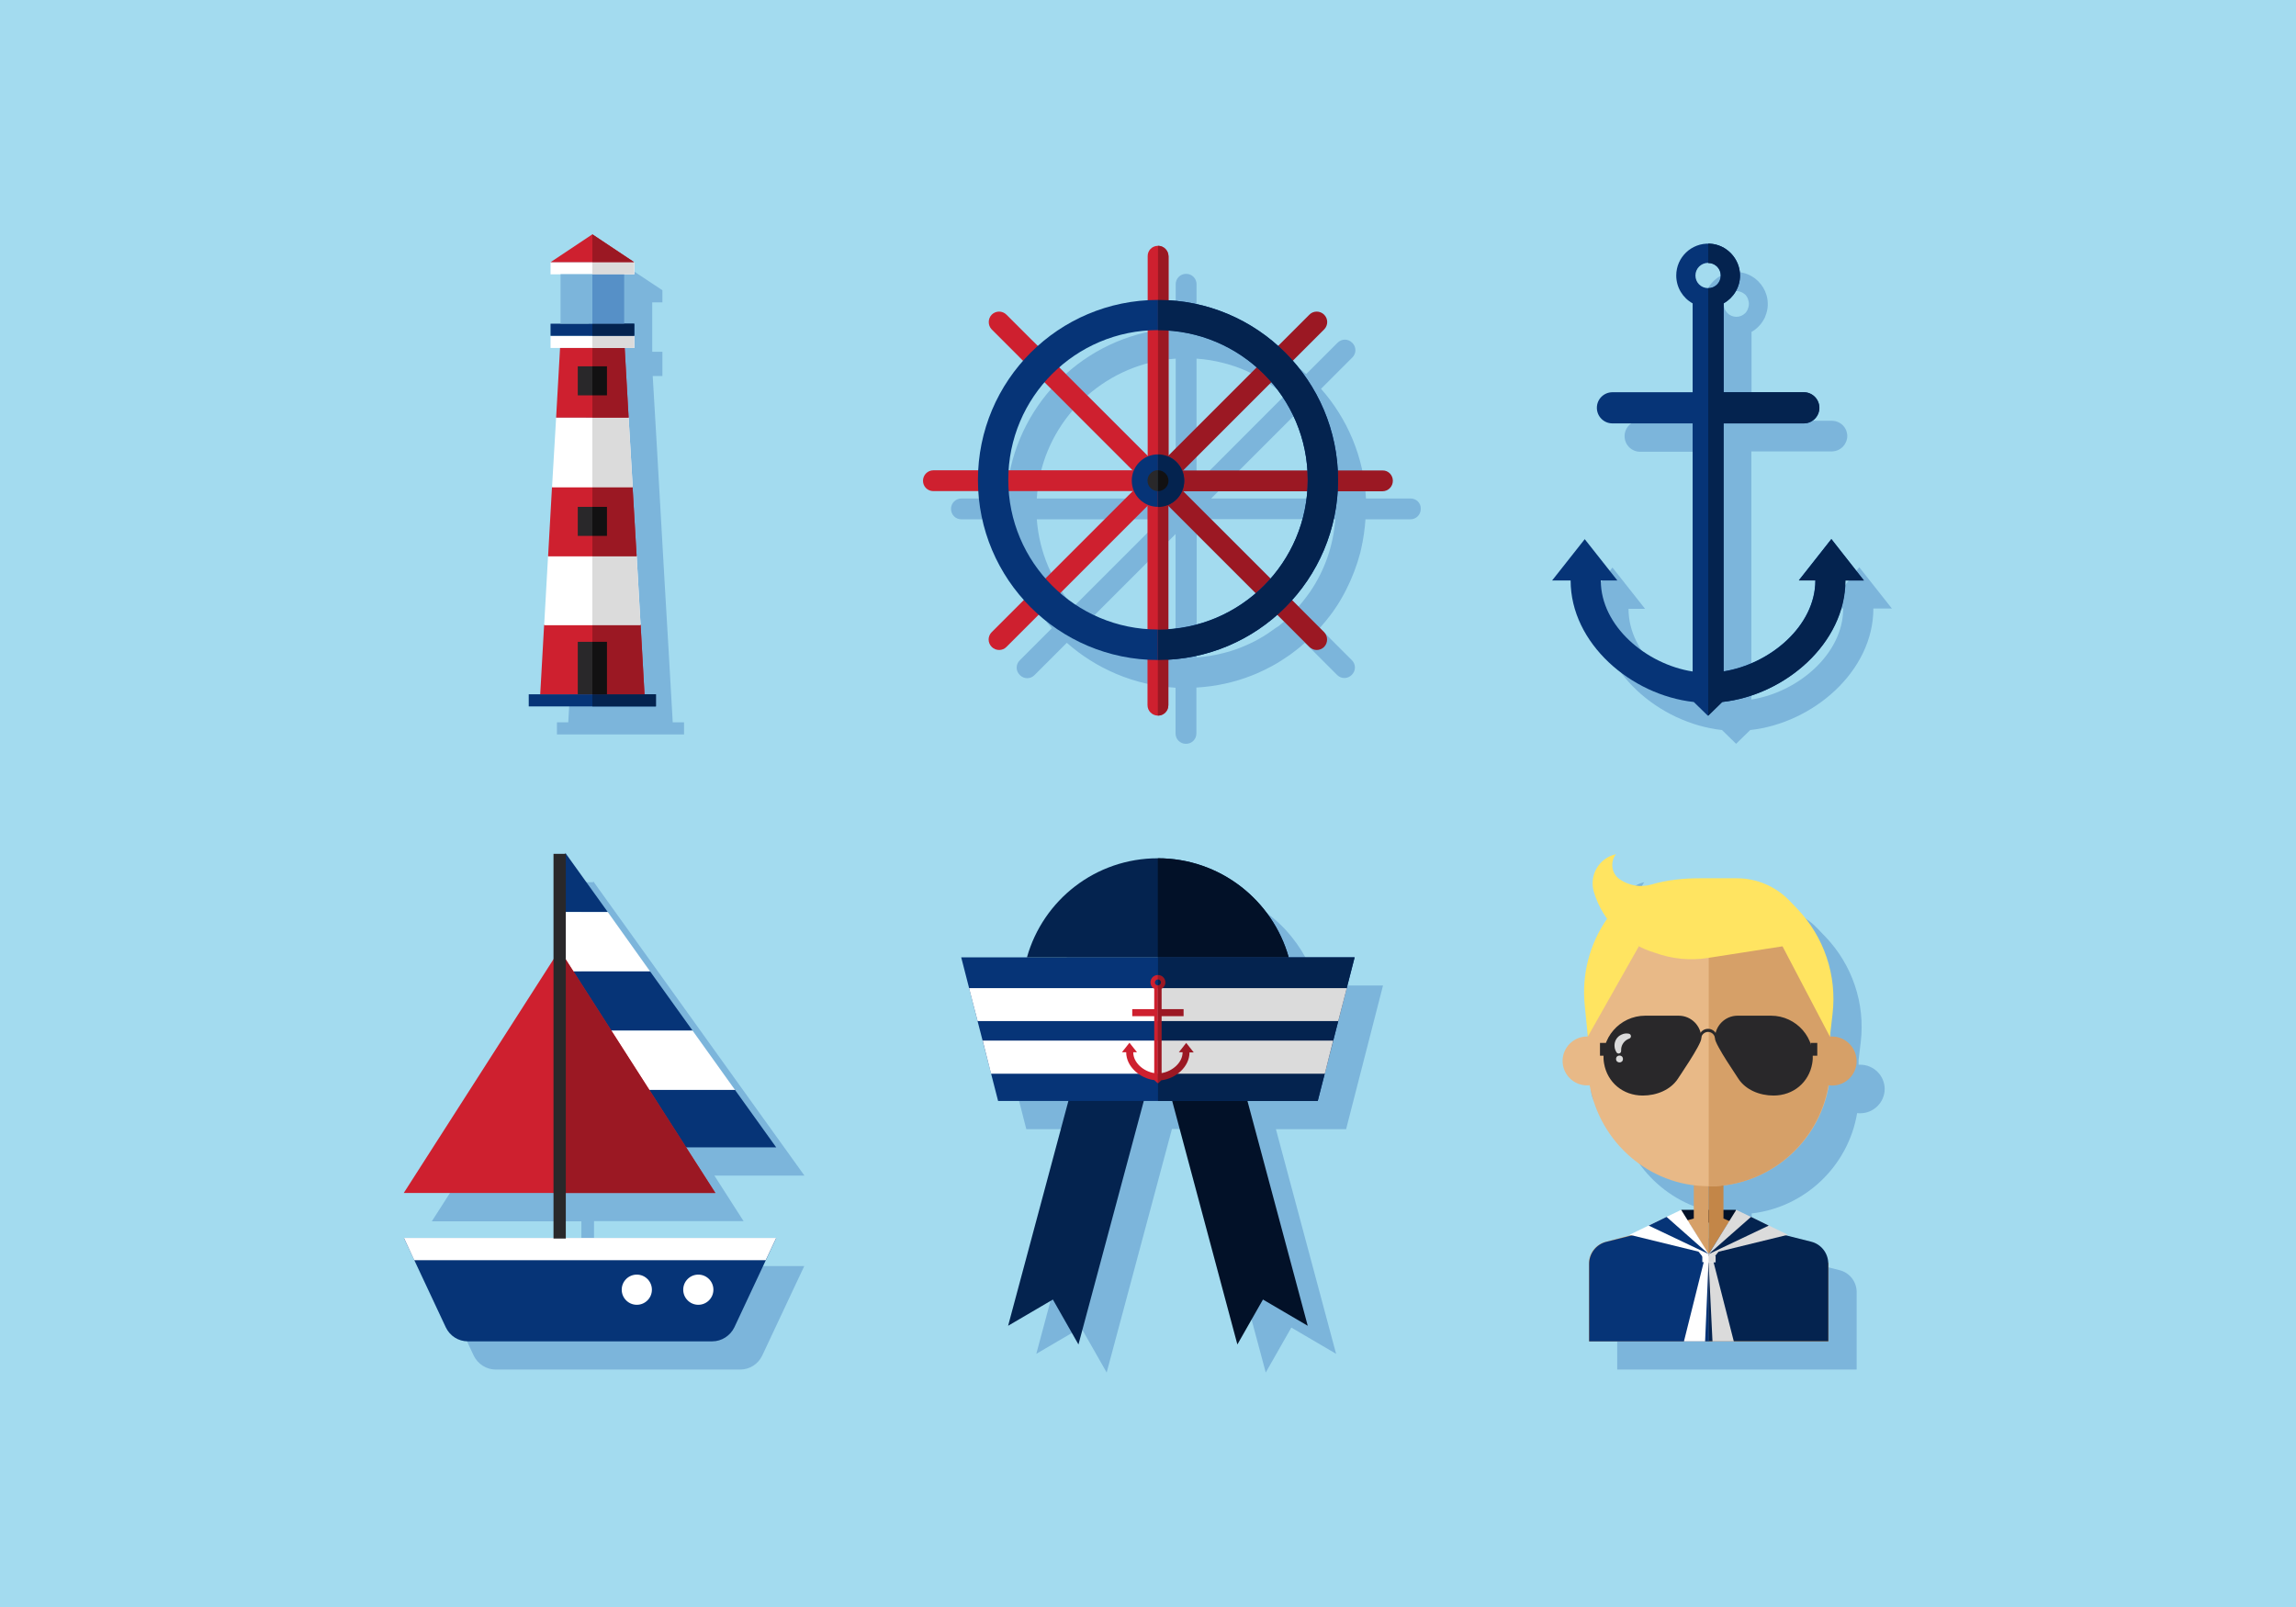 <?xml version="1.0" encoding="UTF-8" standalone="no"?>
<!-- Generator: Adobe Illustrator 19.0.0, SVG Export Plug-In . SVG Version: 6.00 Build 0)  -->

<svg
   version="1.1"
   id="Layer_1"
   x="0px"
   y="0px"
   viewBox="0 0 1400 980"
   style="enable-background:new 0 0 1400 980;"
   xml:space="preserve"
   sodipodi:docname="svg.svg"
   inkscape:version="1.1.2 (0a00cf5339, 2022-02-04)"
   xmlns:inkscape="http://www.inkscape.org/namespaces/inkscape"
   xmlns:sodipodi="http://sodipodi.sourceforge.net/DTD/sodipodi-0.dtd"
   xmlns="http://www.w3.org/2000/svg"
   xmlns:svg="http://www.w3.org/2000/svg"><defs
   id="defs233" /><sodipodi:namedview
   id="namedview231"
   pagecolor="#505050"
   bordercolor="#ffffff"
   borderopacity="1"
   inkscape:pageshadow="0"
   inkscape:pageopacity="0"
   inkscape:pagecheckerboard="1"
   showgrid="false"
   inkscape:zoom="0.76020408"
   inkscape:cx="700.4698"
   inkscape:cy="490"
   inkscape:window-width="3440"
   inkscape:window-height="1369"
   inkscape:window-x="0"
   inkscape:window-y="34"
   inkscape:window-maximized="1"
   inkscape:current-layer="Layer_1" />
<style
   type="text/css"
   id="style2">
	.st0{fill:#A3DBEF;}
	.st1{fill:#7CB5DB;}
	.st2{fill:#FFFFFF;}
	.st3{fill:#063477;}
	.st4{fill:#CE202F;}
	.st5{fill:#29282A;}
	.st6{fill:#04234F;}
	.st7{fill:#9B1823;}
	.st8{fill:#121112;}
	.st9{fill:#DBDBDB;}
	.st10{fill:#5690C7;}
	.st11{fill:#021128;}
	.st12{fill:#D6A068;}
	.st13{fill:#C38648;}
	.st14{fill:#E8B987;}
	.st15{fill:#FFE461;}
</style>
<rect
   class="st0"
   width="1400"
   height="980"
   id="rect4" />
<g
   id="g228">
	<g
   id="g18">
		<polygon
   class="st1"
   points="417.1,447.9 417.1,440.5 417.1,440.5 410.2,440.5 407.8,398.5 407.8,398.5 405.3,355.9 405.3,355.9     402.9,313.9 402.9,313.9 400.5,271.9 398,229.3 403.9,229.3 403.9,221.9 403.9,221.9 403.9,214.5 397.7,214.5 397.7,184.4     403.9,184.4 403.9,177 378.4,160.1 352.8,177 352.8,184.4 359,184.4 359,214.5 352.8,214.5 352.8,221.9 352.8,229.3 358.7,229.3     356.2,271.9 353.8,313.9 353.8,313.9 351.4,355.9 351.4,355.9 348.9,398.5 348.9,398.5 346.5,440.5 369.5,440.5 378.4,440.5     378.4,440.5 339.6,440.5 339.6,447.9 378.4,447.9   "
   id="polygon6" />
		<path
   class="st1"
   d="M465.3,681.8l-25.9-36.1l-25.9-36.1l-25.9-36.1l-25.9-36.1v0.6h-7.2v64.4l-91.2,142.4h91.2v27.4h-91.2l0,0h0    l25.5,54.4c2.5,5.2,7.7,8.6,13.5,8.6h149c5.8,0,11-3.3,13.5-8.6l19.2-40.9l0,0l2.4-5.1l4-8.5l0,0l0,0H362.2v-27.4h91.2h0h0    l-17.8-27.8h54.9L465.3,681.8z"
   id="path8" />
		<path
   class="st1"
   d="M1050,445.2l8.6,8.4l8.6-8.4c38.3-4.2,75.1-35.8,75.1-74.1h11.3l-19.9-25.2l-19.9,25.2h10.1    c0,27.9-27.8,51.1-56,55.5V275.3h48.9c1.6,0,3.2-0.4,4.5-1.1c0.3-0.2,0.7-0.4,1-0.6c0.3-0.2,0.6-0.5,0.9-0.7    c0.2-0.2,0.4-0.4,0.6-0.6c0.3-0.3,0.6-0.7,0.9-1.1c0.4-0.6,0.7-1.2,1-1.9c0.2-0.4,0.3-0.8,0.4-1.2c0.2-0.7,0.3-1.4,0.3-2.1l0,0    c0-0.7-0.1-1.3-0.2-1.9c-0.1-0.5-0.3-1-0.4-1.5c-0.3-0.7-0.6-1.3-1-1.9c-0.3-0.4-0.6-0.7-0.9-1.1c-0.2-0.2-0.4-0.4-0.6-0.6    c-0.3-0.2-0.6-0.5-0.9-0.7c-0.3-0.2-0.6-0.4-1-0.6c-1.3-0.7-2.9-1.1-4.5-1.1h-48.9v-54.2c1.5-0.8,2.9-1.9,4.1-3.1    c0.9-0.9,1.8-1.9,2.5-3c0.5-0.7,0.9-1.5,1.3-2.2c0.2-0.4,0.4-0.8,0.5-1.2c0.8-2,1.4-4.2,1.5-6.5c0-0.5,0-0.9,0-1.4    c-0.1-6.9-4-13.1-9.7-16.5c-2.6-1.5-5.6-2.5-8.7-2.6c-0.1,0-0.2,0-0.4,0c-11.1-0.4-20.1,8.5-20.1,19.4c0,7.3,4,13.7,10,17v54.2    h-48.9c-5.2,0-9.5,4.2-9.5,9.5l0,0c0,5.2,4.2,9.5,9.5,9.5h48.9v151.3c-28.2-4.4-56-27.6-56-55.5h10.1l-19.9-25.2l-19.9,25.2h11.3    C974.9,409.4,1011.7,441,1050,445.2z M1058.7,177.5C1058.7,177.5,1058.7,177.5,1058.7,177.5c1.6,0,3.1,0.5,4.3,1.3    c0,0,0.1,0.1,0.1,0.1c0.2,0.1,0.3,0.2,0.5,0.3c0,0,0.1,0.1,0.1,0.1c0.2,0.1,0.3,0.3,0.5,0.4c0,0,0.1,0.1,0.1,0.1    c0.1,0.1,0.3,0.3,0.4,0.5c0,0,0.1,0.1,0.1,0.1c0.1,0.1,0.2,0.3,0.3,0.5c0,0,0,0.1,0.1,0.1c0.1,0.2,0.2,0.4,0.3,0.6    c0.1,0.1,0.1,0.3,0.2,0.5c0,0.1,0.1,0.1,0.1,0.2c0.1,0.1,0.1,0.3,0.1,0.4c0,0.1,0.1,0.2,0.1,0.3c0,0.1,0.1,0.2,0.1,0.3    c0,0.1,0.1,0.3,0.1,0.4c0.1,0.5,0.2,1,0.2,1.6c0,0.5-0.1,1.1-0.2,1.6c0,0,0,0.1,0,0.1c0,0.2-0.1,0.4-0.2,0.6    c0,0.1-0.1,0.2-0.1,0.3c0,0.1-0.1,0.3-0.1,0.4c0,0.1-0.1,0.1-0.1,0.2c-0.1,0.2-0.1,0.3-0.2,0.5c-0.1,0.2-0.2,0.4-0.3,0.6    c0,0,0,0.1-0.1,0.1c-0.1,0.2-0.2,0.3-0.3,0.5c0,0-0.1,0.1-0.1,0.1c-0.1,0.2-0.3,0.3-0.4,0.5c0,0-0.1,0.1-0.1,0.1    c-1.4,1.4-3.3,2.3-5.4,2.3l0,0c0,0,0,0,0,0c-4.3,0-7.7-3.4-7.7-7.7C1051,181,1054.4,177.5,1058.7,177.5z"
   id="path10" />
		<path
   class="st1"
   d="M860.2,304h-27.3c-1.3-25.6-11.5-48.9-27.4-66.9l19.1-19.1c2.5-2.5,2.5-6.4,0-8.9l-0.1-0.1    c-2.5-2.5-6.4-2.5-8.9,0l-19.1,19.1c-18-16.1-41.3-26.4-66.9-27.9v-26.8v-0.1c0-3.5-2.8-6.3-6.3-6.3h-0.1c-3.5,0-6.3,2.8-6.3,6.3    v26.8c-25.7,1.5-49,11.8-66.9,27.9L630.9,209c-2.5-2.5-6.4-2.5-8.9,0l-0.1,0.1c-2.5,2.5-2.5,6.4,0,8.9l19.1,19.1    c-15.9,18-26,41.3-27.4,66.9h-27.4c-3.5,0-6.3,2.8-6.3,6.3v0.1c0,3.5,2.8,6.3,6.3,6.3h27.4c1.6,25.4,11.8,48.5,27.8,66.4    l-19.6,19.6c-2.5,2.5-2.5,6.4,0,8.9l0.1,0.1c2.5,2.5,6.4,2.5,8.9,0l19.7-19.7c17.9,15.8,41,25.9,66.3,27.4v27.9    c0,3.5,2.8,6.3,6.3,6.3h0.1c3.5,0,6.3-2.8,6.3-6.3v-0.1v-27.9c11.9-0.7,23.3-3.2,33.9-7.4c1.7-0.7,3.3-1.3,4.9-2.1    c0.8-0.4,1.6-0.7,2.4-1.1c1.6-0.8,3.2-1.6,4.7-2.4c3.9-2.1,7.6-4.5,11.2-7c1.4-1,2.8-2.1,4.2-3.2c1.7-1.3,3.3-2.7,4.9-4.1    l19.6,19.6c2.5,2.5,6.4,2.5,8.9,0l0.1-0.1c2.5-2.5,2.5-6.4,0-8.9l-19.6-19.6c2.2-2.4,4.3-5,6.3-7.6c1.1-1.4,2.1-2.8,3.1-4.3    c2.5-3.6,4.7-7.5,6.7-11.4c3.6-7.1,6.5-14.6,8.6-22.5c0.2-0.9,0.4-1.8,0.6-2.6c1.3-5.8,2.2-11.8,2.6-17.9h27.4    c3.5,0,6.3-2.8,6.3-6.3v-0.1C866.5,306.8,863.6,304,860.2,304z M750.4,222.6c4.3,1.3,8.4,3,12.4,4.9c1.3,0.6,2.6,1.3,3.9,2    c1.9,1.1,3.8,2.2,5.7,3.4c1.2,0.8,2.4,1.6,3.6,2.5c1.2,0.8,2.4,1.7,3.5,2.6c1.3,1,2.6,2.1,3.8,3.2L729.6,295v-76.3    c5.7,0.4,11.2,1.3,16.5,2.7C747.5,221.7,748.9,222.2,750.4,222.6z M738.5,304l53.8-53.8c0.4,0.5,0.9,1,1.3,1.6    c1.4,1.7,2.7,3.4,4,5.2c0.4,0.6,0.8,1.2,1.3,1.8c8.8,13.1,14.4,28.5,15.4,45.2H738.5z M716.9,218.7V295L663,241.2    C677.6,228.4,696.3,220.1,716.9,218.7z M654.1,250.2l53.8,53.8h-75.7C633.4,283.5,641.5,264.8,654.1,250.2z M632.2,316.7h75.7    L654.6,370C641.9,355.5,633.7,337,632.2,316.7z M663.6,378.9l53.2-53.2v75.2C696.6,399.5,678.1,391.4,663.6,378.9z M776.1,384.2    c-1.2,0.8-2.4,1.7-3.6,2.5c-1.9,1.2-3.7,2.3-5.7,3.4c-1.3,0.7-2.6,1.4-3.9,2c-4,1.9-8.1,3.6-12.4,4.9c-1.4,0.4-2.9,0.9-4.3,1.2    c-5.3,1.4-10.8,2.3-16.5,2.7v-75.2l53.3,53.3c-1.1,0.9-2.1,1.8-3.2,2.7C778.4,382.5,777.3,383.4,776.1,384.2z M798.9,360.8    c-0.4,0.6-0.8,1.2-1.3,1.8c-1.3,1.8-2.6,3.5-4,5.2c-0.6,0.7-1.2,1.4-1.8,2.1l-53.3-53.3h75.7C813,333,807.6,348,798.9,360.8z"
   id="path12" />
		<path
   class="st1"
   d="M803,601c-1.2-4.4-2.8-8.6-4.7-12.6c-2.8-6-6.4-11.7-10.5-16.8c-1.4-1.7-2.8-3.4-4.3-5    c-10.6-11.2-24.2-19.4-39.6-23.4c-6.6-1.7-13.5-2.6-20.6-2.6c-38,0-70,25.5-79.8,60.4h-40.2l4.8,18.8l0,0l5.2,20.1l0,0l3.1,11.9    l0,0l1,4l8.4,32.8h42.8l-36.7,137l27.3-16l15.6,27.4l39.8-148.5h8.7h8.7l39.8,148.5l15.6-27.4l27.3,16l-36.7-137h42.8l22.5-87.6    l0,0H803z"
   id="path14" />
		<path
   class="st1"
   d="M1134.3,649.3c-0.3,0-0.7,0-1,0c0-1,0-1.9,0-2.9l1.3-10.9c2.8-23.6-5.2-47.2-21.6-64.3l-4.8-5    c-8.3-8.7-19.8-13.5-31.9-13.5h-22.7c-9.9,0-19.9,1-29.4,3.8c-6.5,1.9-13.6,0.8-19.4-3.2c-5-3.5-6-10.5-2.2-15.3h0    c-10.4,2.3-16.6,12.9-13.5,23.1h0c1.8,5.9,4.5,11.4,8,16.3l0,0c-10.6,15.4-15.5,34.1-13.6,52.8l1.9,19.1c-0.1,0-0.3,0-0.4,0    c-8.2,0-14.9,6.7-14.9,14.9c0,8.2,6.7,14.9,14.9,14.9c0.5,0,1.1,0,1.6-0.1c5.7,31.8,31.3,56.9,63.5,61v15h-7.7l-8.9,4.3h0    l-6.9,3.3l-15.6,7.6l0.8,0.2l-15.4,4.1c-6.1,1.6-10.3,7.1-10.3,13.4v47.3h0.2h57.9h12.9h2.1h0h0h0.1h2.2h12.9h57.7h0v-47.7l0,0    c-0.2-6.1-4.4-11.4-10.4-12.9l-15.5-3.9l1.3-0.3l-18.4-8.9l-4.2-2l0,0l-8.9-4.3l-0.2,0.3v-0.3h-7.7V740    c32.7-3.8,58.9-29,64.3-61.2c0.6,0.1,1.3,0.1,1.9,0.1c8.2,0,14.9-6.7,14.9-14.9C1149.1,655.9,1142.5,649.3,1134.3,649.3z"
   id="path16" />
	</g>
	<g
   id="g76">
		<rect
   x="335.7"
   y="204.8"
   class="st2"
   width="51.1"
   height="7.4"
   id="rect20" />
		<rect
   x="335.7"
   y="197.4"
   class="st3"
   width="51.1"
   height="7.4"
   id="rect22" />
		<rect
   x="322.4"
   y="423.4"
   class="st3"
   width="77.5"
   height="7.4"
   id="rect24" />
		<rect
   x="335.7"
   y="159.9"
   class="st2"
   width="51.1"
   height="7.4"
   id="rect26" />
		<rect
   x="341.8"
   y="167.2"
   class="st1"
   width="38.7"
   height="30.1"
   id="rect28" />
		<polygon
   class="st4"
   points="335.7,159.9 386.7,159.9 361.2,142.9   "
   id="polygon30" />
		<polygon
   class="st4"
   points="331.8,380.8 329.4,423.4 393,423.4 390.6,380.8   "
   id="polygon32" />
		<polygon
   class="st2"
   points="331.8,381.3 390.6,381.3 388.2,338.8 334.2,338.8   "
   id="polygon34" />
		<polygon
   class="st4"
   points="334.2,339.3 388.2,339.3 385.7,296.7 336.6,296.7   "
   id="polygon36" />
		<polygon
   class="st2"
   points="336.6,297.2 385.8,297.2 383.3,254.7 339.1,254.7   "
   id="polygon38" />
		<polygon
   class="st4"
   points="383.3,254.7 380.9,212.2 341.5,212.2 339.1,254.7   "
   id="polygon40" />
		<rect
   x="352.3"
   y="391.4"
   class="st5"
   width="17.7"
   height="32"
   id="rect42" />
		<rect
   x="352.3"
   y="309.1"
   class="st5"
   width="17.7"
   height="17.7"
   id="rect44" />
		<rect
   x="352.3"
   y="223.4"
   class="st5"
   width="17.7"
   height="17.7"
   id="rect46" />
		<rect
   x="361.2"
   y="423.4"
   class="st6"
   width="38.8"
   height="7.4"
   id="rect48" />
		<polygon
   class="st7"
   points="361.2,423.4 393,423.4 390.6,380.8 361.2,380.8   "
   id="polygon50" />
		<rect
   x="361.2"
   y="391.4"
   class="st8"
   width="8.9"
   height="32"
   id="rect52" />
		<polygon
   class="st9"
   points="361.2,381.3 390.6,381.3 388.2,338.8 361.2,338.8   "
   id="polygon54" />
		<polygon
   class="st7"
   points="361.2,339.3 388.2,339.3 385.7,296.7 361.2,296.7   "
   id="polygon56" />
		<rect
   x="361.2"
   y="309.1"
   class="st8"
   width="8.9"
   height="17.7"
   id="rect58" />
		<polygon
   class="st9"
   points="361.2,297.2 385.8,297.2 383.3,254.7 361.2,254.7   "
   id="polygon60" />
		<polygon
   class="st7"
   points="361.2,254.7 383.3,254.7 380.9,212.2 361.2,212.2   "
   id="polygon62" />
		<rect
   x="361.2"
   y="223.4"
   class="st8"
   width="8.9"
   height="17.7"
   id="rect64" />
		<rect
   x="361.2"
   y="204.8"
   class="st9"
   width="25.5"
   height="7.4"
   id="rect66" />
		<rect
   x="361.2"
   y="197.4"
   class="st6"
   width="25.5"
   height="7.4"
   id="rect68" />
		<rect
   x="361.2"
   y="167.2"
   class="st10"
   width="19.4"
   height="30.1"
   id="rect70" />
		<rect
   x="361.2"
   y="159.9"
   class="st9"
   width="25.5"
   height="7.4"
   id="rect72" />
		<polygon
   class="st7"
   points="361.2,159.9 386.7,159.9 361.2,142.9 361.2,142.9   "
   id="polygon74" />
	</g>
	<g
   id="g102">
		<path
   class="st3"
   d="M434.3,818h-149c-5.8,0-11-3.3-13.5-8.6l-25.5-54.4h227l-25.5,54.4C445.3,814.6,440,818,434.3,818z"
   id="path78" />
		<polygon
   class="st2"
   points="252.6,768.5 466.9,768.5 473.3,754.9 246.3,754.9   "
   id="polygon80" />
		<circle
   class="st2"
   cx="425.8"
   cy="786.5"
   r="9.2"
   id="circle82" />
		<circle
   class="st2"
   cx="388.3"
   cy="786.5"
   r="9.2"
   id="circle84" />
		<polygon
   class="st3"
   points="344.7,520.1 344.7,556.2 370.6,556.2   "
   id="polygon86" />
		<polygon
   class="st2"
   points="344.7,592.4 396.4,592.4 370.6,556.2 344.7,556.2   "
   id="polygon88" />
		<polygon
   class="st3"
   points="344.7,628.5 422.3,628.5 396.4,592.4 344.7,592.4   "
   id="polygon90" />
		<polygon
   class="st2"
   points="344.7,664.7 448.2,664.7 422.3,628.5 344.7,628.5   "
   id="polygon92" />
		<polygon
   class="st3"
   points="344.7,699.7 473.3,699.7 448.2,664.7 344.7,664.7   "
   id="polygon94" />
		<polygon
   class="st4"
   points="341.2,727.5 246.2,727.5 341.2,579.2 436.2,727.5   "
   id="polygon96" />
		<polygon
   class="st7"
   points="436.2,727.5 341.2,579.2 341.2,727.5   "
   id="polygon98" />
		<rect
   x="337.5"
   y="520.7"
   class="st5"
   width="7.5"
   height="234.6"
   id="rect100" />
	</g>
	<g
   id="g108">
		<path
   class="st3"
   d="M1116.7,328.7l-19.9,25.2h10.1c0,27.9-27.8,51.1-56,55.5V258.2h48.9c5.2,0,9.5-4.2,9.5-9.5l0,0    c0-5.2-4.2-9.5-9.5-9.5H1051V185c6-3.4,10.1-9.9,10-17.3c-0.2-10.1-8.3-18.6-18.4-19.1c-11.2-0.6-20.5,8.3-20.5,19.4    c0,7.3,4,13.7,10,17v54.2h-48.9c-5.2,0-9.5,4.2-9.5,9.5l0,0c0,5.2,4.2,9.5,9.5,9.5h48.9v151.3c-28.2-4.4-56-27.6-56-55.5h10.1    l-19.9-25.2L946.4,354h11.3c0,38.3,36.8,69.9,75.1,74.1l8.6,8.4l8.6-8.4c38.3-4.2,75.1-35.8,75.1-74.1h11.3L1116.7,328.7z     M1041.5,160.3c4.3,0,7.7,3.4,7.7,7.7s-3.4,7.7-7.7,7.7c-4.3,0-7.7-3.4-7.7-7.7S1037.3,160.3,1041.5,160.3z"
   id="path104" />
		<path
   class="st6"
   d="M1096.9,354h10.1c0,27.9-27.8,51.1-56,55.5V258.2h48.9c5.2,0,9.5-4.2,9.5-9.5c0-5.2-4.2-9.5-9.5-9.5H1051V185    c6-3.4,10.1-9.9,10-17.3c-0.2-10.1-8.3-18.6-18.4-19.1c-0.4,0-0.7,0-1,0v11.8c4.3,0,7.7,3.4,7.7,7.7s-3.4,7.7-7.7,7.7v260.7    l8.6-8.4c38.3-4.2,75.1-35.8,75.1-74.1h11.3l-19.9-25.2L1096.9,354z"
   id="path106" />
	</g>
	<g
   id="g142">
		<path
   class="st4"
   d="M706.1,436.4L706.1,436.4c-3.5,0-6.4-2.8-6.4-6.4V299.6h12.7v130.5C712.4,433.6,709.6,436.4,706.1,436.4z"
   id="path110" />
		<path
   class="st4"
   d="M706.1,149.9L706.1,149.9c3.5,0,6.4,2.8,6.4,6.4v130.5h-12.7V156.3C699.7,152.8,702.5,149.9,706.1,149.9z"
   id="path112" />
		<path
   class="st4"
   d="M562.8,293.2L562.8,293.2c0-3.5,2.8-6.4,6.4-6.4h130.5v12.7H569.1C565.6,299.5,562.8,296.7,562.8,293.2z"
   id="path114" />
		<path
   class="st7"
   d="M849.3,293.2L849.3,293.2c0,3.5-2.8,6.4-6.4,6.4H712.4v-12.7H843C846.5,286.8,849.3,289.7,849.3,293.2z"
   id="path116" />
		<path
   class="st4"
   d="M604.7,191.9L604.7,191.9c2.5-2.5,6.5-2.5,9,0l92.3,92.3l-9,9l-92.3-92.3    C602.3,198.4,602.3,194.4,604.7,191.9z"
   id="path118" />
		<path
   class="st7"
   d="M807.4,394.5L807.4,394.5c-2.5,2.5-6.5,2.5-9,0l-92.3-92.3l9-9l92.3,92.3C809.8,388,809.8,392,807.4,394.5z"
   id="path120" />
		<path
   class="st7"
   d="M807.4,191.9L807.4,191.9c2.5,2.5,2.5,6.5,0,9l-92.3,92.3l-9-9l92.3-92.3    C800.8,189.4,804.9,189.4,807.4,191.9z"
   id="path122" />
		<path
   class="st4"
   d="M604.7,394.5L604.7,394.5c-2.5-2.5-2.5-6.5,0-9l92.3-92.3l9,9l-92.3,92.3C611.3,397,607.2,397,604.7,394.5z"
   id="path124" />
		<circle
   class="st3"
   cx="706.1"
   cy="293.1"
   r="16"
   id="circle126" />
		<circle
   class="st5"
   cx="706.1"
   cy="293.1"
   r="6.4"
   id="circle128" />
		<path
   class="st3"
   d="M706.1,182.9c-60.6,0-109.8,49.1-109.8,109.8c0,60.6,49.1,109.8,109.8,109.8c60.6,0,109.8-49.1,109.8-109.8    C815.8,232,766.7,182.9,706.1,182.9z M706.1,383.9c-50.4,0-91.3-40.9-91.3-91.3s40.9-91.3,91.3-91.3c50.4,0,91.3,40.9,91.3,91.3    S756.5,383.9,706.1,383.9z"
   id="path130" />
		<path
   class="st7"
   d="M706,436.4C706,436.4,706,436.4,706,436.4c3.5,0,6.4-2.8,6.4-6.4V299.6H706V436.4z"
   id="path132" />
		<path
   class="st7"
   d="M706.1,149.9C706,149.9,706,149.9,706.1,149.9l0,136.9h6.4V156.3C712.4,152.8,709.6,149.9,706.1,149.9z"
   id="path134" />
		<path
   class="st6"
   d="M706.1,277.1C706,277.1,706,277.1,706.1,277.1l0,32.1c0,0,0,0,0,0c8.9,0,16-7.2,16-16    C722.1,284.3,714.9,277.1,706.1,277.1z"
   id="path136" />
		<path
   class="st8"
   d="M706.1,286.8C706,286.8,706,286.8,706.1,286.8l0,12.7c0,0,0,0,0,0c3.5,0,6.4-2.8,6.4-6.4    C712.4,289.6,709.6,286.8,706.1,286.8z"
   id="path138" />
		<path
   class="st6"
   d="M706.1,182.9C706.1,182.9,706,182.9,706.1,182.9l0,18.5c0,0,0,0,0,0c50.4,0,91.3,40.9,91.3,91.3    c0,50.4-40.9,91.3-91.3,91.3c0,0,0,0,0,0v18.5c0,0,0,0,0,0c60.6,0,109.8-49.1,109.8-109.8C815.8,232,766.7,182.9,706.1,182.9z"
   id="path140" />
	</g>
	<g
   id="g168">
		<polygon
   class="st11"
   points="797.4,808.5 770.1,792.5 754.5,819.9 706.1,639.1 748.9,627.6   "
   id="polygon144" />
		<polygon
   class="st6"
   points="614.7,808.5 642,792.5 657.6,819.9 706.1,639.1 663.2,627.6   "
   id="polygon146" />
		<polygon
   class="st3"
   points="826,583.8 586.1,583.8 608.6,671.4 803.5,671.4   "
   id="polygon148" />
		<polygon
   class="st2"
   points="807.8,654.8 812.9,634.6 599.2,634.6 604.3,654.8   "
   id="polygon150" />
		<polygon
   class="st2"
   points="816,622.7 821.2,602.6 590.9,602.6 596.1,622.7   "
   id="polygon152" />
		<path
   class="st6"
   d="M785.8,583.8c-9.8-34.8-41.8-60.4-79.8-60.4s-70,25.5-79.8,60.4H785.8z"
   id="path154" />
		<path
   class="st4"
   d="M723.3,635.9l-4.6,5.8h2.3c0,6.4-6.4,11.7-12.8,12.7v-34.7h13.4v-4.3h-13.4V603c1.4-0.8,2.3-2.2,2.3-3.9    c0-2.5-2-4.5-4.5-4.5c-2.5,0-4.5,2-4.5,4.5c0,1.7,0.9,3.1,2.3,3.9v12.4h-13.4v4.3h13.4v34.7c-6.5-1-12.8-6.3-12.8-12.7h2.3    l-4.6-5.8l-4.6,5.8h2.6c0,8.8,8.5,16,17.2,17l2,1.9l2-1.9c8.8-1,17.2-8.2,17.2-17h2.6L723.3,635.9z M706,597.3    c1,0,1.8,0.8,1.8,1.8c0,1-0.8,1.8-1.8,1.8c-1,0-1.8-0.8-1.8-1.8C704.3,598.1,705.1,597.3,706,597.3z"
   id="path156" />
		<path
   class="st11"
   d="M785.8,583.8c-9.8-34.8-41.8-60.4-79.8-60.4v60.4H785.8z"
   id="path158" />
		<polygon
   class="st6"
   points="706.1,671.4 803.5,671.4 826,583.8 706.1,583.8   "
   id="polygon160" />
		<polygon
   class="st9"
   points="706.1,622.7 816,622.7 821.2,602.6 706.1,602.6   "
   id="polygon162" />
		<polygon
   class="st9"
   points="706.1,654.8 807.8,654.8 812.9,634.6 706.1,634.6   "
   id="polygon164" />
		<path
   class="st7"
   d="M718.8,641.7h2.3c0,6.4-6.4,11.7-12.8,12.7v-34.7h13.4v-4.3h-13.4V603c1.4-0.8,2.3-2.2,2.3-3.9    c0-2.5-2-4.5-4.5-4.5v2.7c1,0,1.8,0.8,1.8,1.8c0,1-0.8,1.8-1.8,1.8v59.8l2-1.9c8.8-1,17.2-8.2,17.2-17h2.6l-4.6-5.8L718.8,641.7z"
   id="path166" />
	</g>
	<g
   id="g226">
		<rect
   x="1025.1"
   y="737.8"
   class="st11"
   width="33.4"
   height="7.8"
   id="rect170" />
		<path
   class="st12"
   d="M1041.8,765.3v-43.4h-9v21.2l-53.7,14.2c-6.1,1.6-10.3,7.1-10.3,13.4V818h73.1v-52.6L1041.8,765.3z"
   id="path172" />
		<polygon
   class="st13"
   points="1041.8,721.4 1050.9,721.9 1050.9,743.1 1114.9,770.2 1114.9,818 1041.8,818   "
   id="polygon174" />
		<path
   class="st6"
   d="M1053.8,745.9l-12,18.9l0,53.1h73v-47.3c0-6.3-4.3-11.9-10.5-13.4l-40.6-10.2L1053.8,745.9z"
   id="path176" />
		<path
   class="st14"
   d="M1116,607.7c0-38-30.8-68.8-68.8-68.8h-10.3c-38,0-68.8,30.8-68.8,68.8v24.4c-0.1,0-0.3,0-0.4,0    c-8.2,0-14.9,6.7-14.9,14.9c0,8.2,6.7,14.9,14.9,14.9c0.5,0,1.1,0,1.6-0.1c6.2,34.6,36,61.4,72.3,61.6c41.1,0.3,74.6-33,74.6-74    C1116.2,647.7,1116,607.7,1116,607.7z"
   id="path178" />
		<path
   class="st12"
   d="M1117.1,632.1c-0.5,0-0.9,0-1.3,0.1c0-11.5-0.1-24.4-0.1-24.4c0-38-30.8-68.8-68.8-68.8h-5v184.5    c36.7,0,67.1-26.7,73-61.7c0.8,0.1,1.5,0.2,2.3,0.2c8.2,0,14.9-6.7,14.9-14.9C1132,638.8,1125.3,632.1,1117.1,632.1z"
   id="path180" />
		<path
   class="st15"
   d="M979.9,560.3L979.9,560.3l19.4,16.8l-31.1,55l-1.9-19.1C964.4,594.4,969.2,575.7,979.9,560.3z"
   id="path182" />
		<path
   class="st15"
   d="M1059.1,535.6h-22.7c-9.9,0-19.9,1-29.4,3.8c-6.5,1.9-13.6,0.8-19.4-3.2c-5-3.5-6-10.5-2.2-15.3h0    c-10.4,2.3-16.6,12.9-13.5,23.1h0c5.4,17.9,19.5,31.9,37.4,37.1l0,0c10.2,3.7,21.3,4.8,32,3.1l45.6-7.1l28.9,55.1l1.6-13.8    c2.8-23.6-5.2-47.2-21.6-64.3l-4.8-5C1082.6,540.5,1071.1,535.6,1059.1,535.6z"
   id="path184" />
		<g
   id="g196">
			<path
   class="st5"
   d="M1045.7,633.2c0-7.6,6.2-13.8,13.8-13.8h20.4c15.5,0,27.8,13.9,25.1,29.2c-2,11.4-11.4,19.5-23.6,19.5     c-8.5,0-16.9-3.5-21.3-10.1C1060.2,657.9,1045.7,637.1,1045.7,633.2z"
   id="path186" />
			<path
   class="st5"
   d="M1037.4,633.2c0-7.6-6.2-13.8-13.8-13.8h-20.4c-15.5,0-27.8,13.9-25.1,29.2c2,11.4,11.4,19.5,23.6,19.5     c8.5,0,16.9-3.5,21.3-10.1C1022.9,658,1037.4,637.1,1037.4,633.2z"
   id="path188" />
			<path
   class="st5"
   d="M1041.5,629.3c2.1,0,3.9,1.6,4.2,3.6h1.3c0-3-2.4-5.5-5.5-5.5s-5.5,2.4-5.5,5.5h1.3     C1037.6,630.9,1039.4,629.3,1041.5,629.3z"
   id="path190" />
			<rect
   x="1104"
   y="636"
   class="st5"
   width="4.1"
   height="7.8"
   id="rect192" />
			<rect
   x="975.6"
   y="636"
   class="st5"
   width="4.1"
   height="7.8"
   id="rect194" />
		</g>
		<path
   class="st3"
   d="M1030,745.9l11.8,19.4l0.2,52.7h-73v-47.3c0-6.3,4.3-11.9,10.5-13.4l40.6-10.2L1030,745.9z"
   id="path198" />
		<polygon
   class="st2"
   points="1036.2,758.2 1041.9,764.8 1041.6,770.8 1034.3,761.5   "
   id="polygon200" />
		<polygon
   class="st9"
   points="1047.5,758.2 1041.8,764.8 1042,770.8 1049.3,761.5   "
   id="polygon202" />
		<polygon
   class="st9"
   points="1057.2,818 1044.2,818 1041.8,769 1044.5,768.3   "
   id="polygon204" />
		<polygon
   class="st2"
   points="1026.8,818 1039.7,818 1041.8,769 1039.2,768.3   "
   id="polygon206" />
		<g
   id="g212">
			<path
   class="st9"
   d="M984.5,638.4c0.1,1.3,0.6,2.4,1.2,3.4c0.9,1.3,2.9,0.6,2.8-1c0,0,0-0.1,0-0.1c-0.2-3,1.6-5.9,4.4-7.1     c0.2-0.1,0.3-0.1,0.5-0.2c1.5-0.5,1.4-2.6-0.1-3c-1.5-0.3-3-0.2-4.5,0.5C985.9,632.1,984.1,635.2,984.5,638.4z"
   id="path208" />
			<circle
   class="st9"
   cx="987.5"
   cy="645.8"
   r="2.1"
   id="circle210" />
		</g>
		<polygon
   class="st2"
   points="1041.9,764.8 993.6,753 1025.1,737.8   "
   id="polygon214" />
		<polygon
   class="st3"
   points="1016.2,742.1 1005.3,747.4 1041.9,764.8   "
   id="polygon216" />
		<rect
   x="1038"
   y="766"
   class="st2"
   width="8.1"
   height="3.7"
   id="rect218" />
		<rect
   x="1041.8"
   y="766"
   class="st9"
   width="4.2"
   height="3.7"
   id="rect220" />
		<polygon
   class="st9"
   points="1041.9,764.8 1090.2,753 1058.7,737.8   "
   id="polygon222" />
		<polygon
   class="st6"
   points="1067.7,742.1 1078.5,747.4 1041.9,764.8   "
   id="polygon224" />
	</g>
</g>
</svg>
